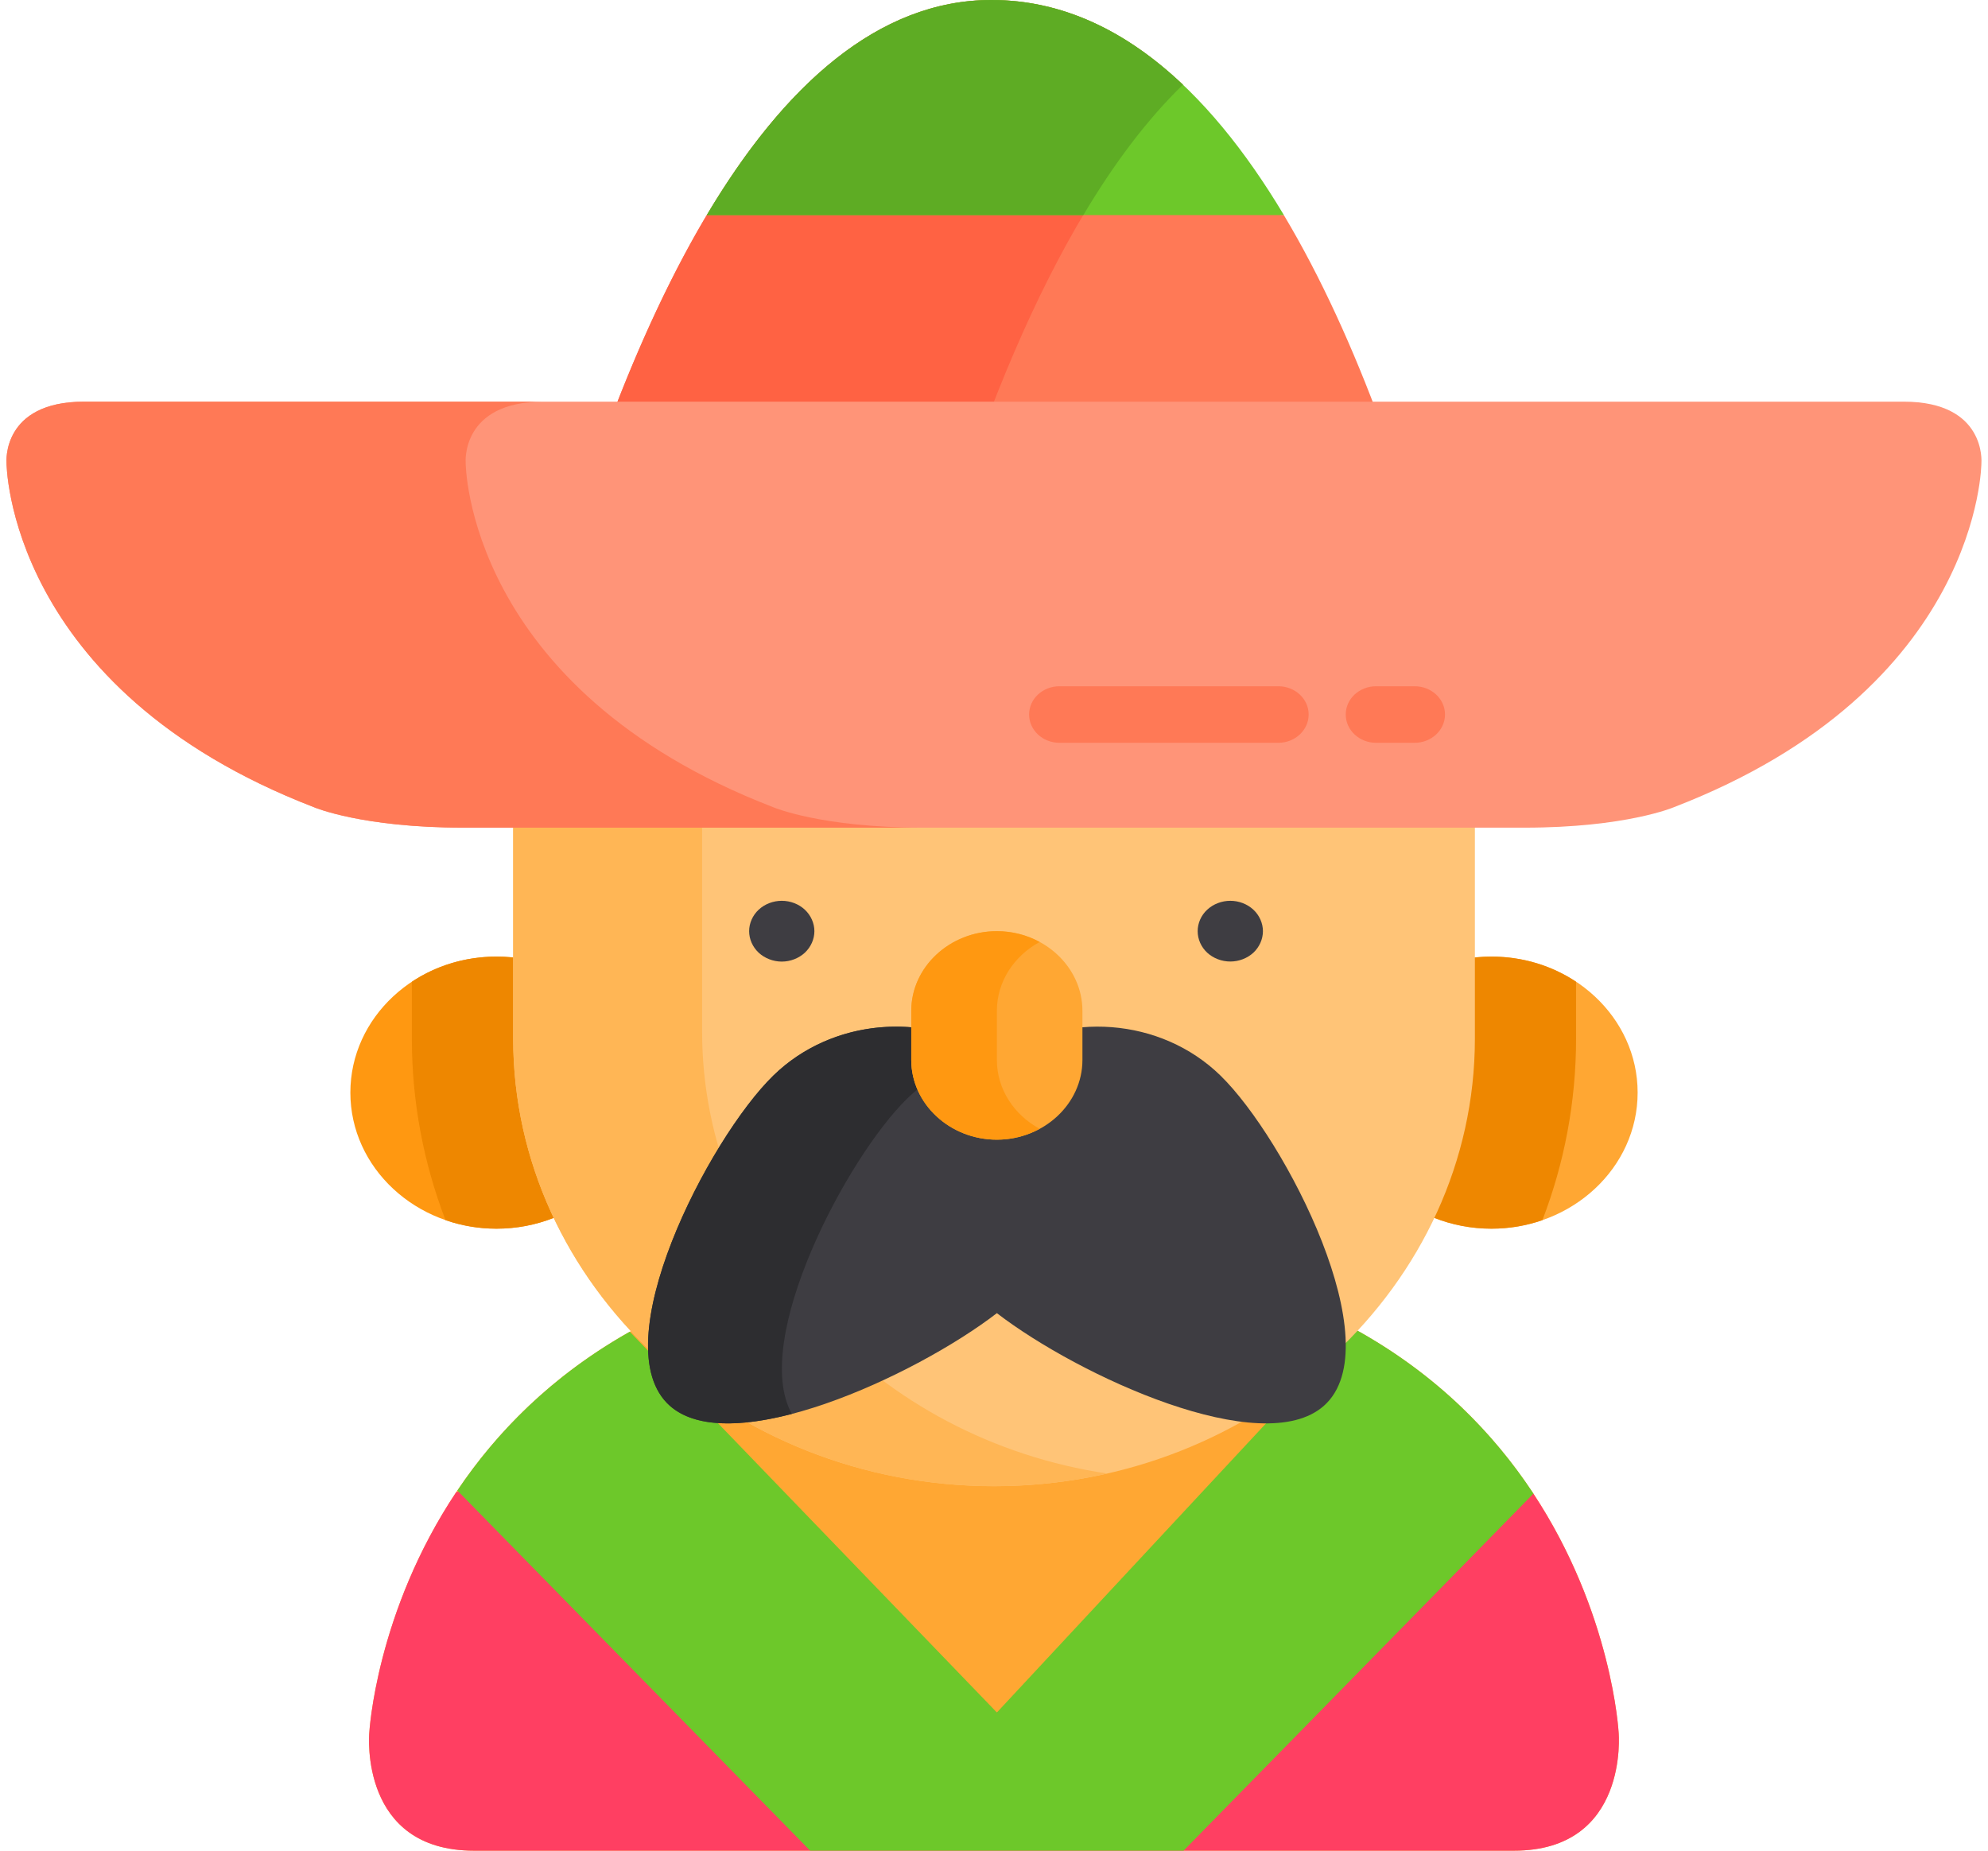 <svg width="29" height="27" viewBox="0 0 29 27" fill="none" xmlns="http://www.w3.org/2000/svg">
<g clip-path="url(#clip0_1_2079)">
<path d="M23.612 25.28C23.612 25.28 23.249 18.209 14.51 18.209C5.771 18.209 5.387 25.281 5.387 25.281C5.384 25.308 5.245 27 6.914 27H22.085C23.767 27 23.612 25.28 23.612 25.28Z" fill="#FFA733"/>
<path d="M23.612 25.28C23.612 25.28 23.522 23.543 22.368 21.791C21.949 21.837 14.541 24.984 14.541 24.984C14.541 24.984 7.254 21.58 6.655 21.769C5.482 23.529 5.387 25.281 5.387 25.281C5.384 25.308 5.245 27 6.914 27H22.085C23.767 27 23.612 25.28 23.612 25.28Z" fill="#FF3F62"/>
<path d="M11.818 27H17.265L22.369 21.791C21.797 20.923 20.965 20.052 19.753 19.386L14.542 24.984L9.187 19.429C8.036 20.078 7.232 20.912 6.672 21.746L11.818 27Z" fill="#6DC82A"/>
<path d="M7.243 17.925C8.421 17.925 9.375 17.037 9.375 15.94C9.375 14.844 8.421 13.956 7.243 13.956C6.066 13.956 5.111 14.844 5.111 15.94C5.111 17.037 6.066 17.925 7.243 17.925Z" fill="#FF9811"/>
<path d="M21.757 17.925C22.934 17.925 23.889 17.037 23.889 15.94C23.889 14.844 22.934 13.956 21.757 13.956C20.579 13.956 19.625 14.844 19.625 15.94C19.625 17.037 20.579 17.925 21.757 17.925Z" fill="#FFA733"/>
<path d="M7.242 13.956C6.782 13.956 6.356 14.092 6.008 14.323V15.152C6.008 16.081 6.181 16.973 6.499 17.801C6.73 17.882 6.981 17.926 7.242 17.926C8.42 17.926 9.374 17.037 9.374 15.941C9.374 14.845 8.42 13.956 7.242 13.956Z" fill="#EE8700"/>
<path d="M21.757 13.956C22.217 13.956 22.643 14.092 22.991 14.323V15.152C22.991 16.081 22.818 16.973 22.5 17.801C22.269 17.882 22.018 17.926 21.757 17.926C20.579 17.926 19.625 17.037 19.625 15.941C19.625 14.845 20.579 13.956 21.757 13.956Z" fill="#EE8700"/>
<path d="M14.501 5.488C10.643 5.488 7.486 8.426 7.486 12.018V15.152C7.486 18.744 10.643 21.682 14.501 21.682C18.358 21.682 21.515 18.744 21.515 15.152V12.018C21.515 8.426 18.358 5.488 14.501 5.488Z" fill="#FFC477"/>
<path d="M10.242 15.049V11.915C10.242 8.853 12.537 6.266 15.604 5.569C15.244 5.516 14.876 5.488 14.501 5.488C10.643 5.488 7.486 8.427 7.486 12.018V15.152C7.486 18.744 10.643 21.683 14.501 21.683C15.069 21.683 15.623 21.618 16.153 21.498C12.815 21.001 10.242 18.291 10.242 15.049Z" fill="#FFB655"/>
<path d="M17.805 15.693C16.934 14.842 15.532 14.747 14.542 15.427C13.552 14.747 12.151 14.842 11.28 15.693C10.335 16.615 8.781 19.629 9.771 20.509C10.668 21.306 13.342 20.081 14.542 19.158C15.743 20.081 18.417 21.306 19.313 20.509C20.304 19.629 18.75 16.615 17.805 15.693Z" fill="#3E3D42"/>
<path d="M13.232 16.029C13.578 15.691 14.008 15.473 14.463 15.375C13.479 14.753 12.128 14.865 11.28 15.693C10.335 16.615 8.781 19.629 9.771 20.509C10.14 20.837 10.808 20.822 11.551 20.628C10.95 19.55 12.354 16.886 13.232 16.029Z" fill="#2D2D30"/>
<path d="M14.542 13.585C13.855 13.585 13.293 14.108 13.293 14.747V15.464C13.293 16.103 13.855 16.627 14.542 16.627C15.228 16.627 15.79 16.103 15.79 15.464V14.747C15.79 14.108 15.228 13.585 14.542 13.585Z" fill="#FFA733"/>
<path d="M14.542 15.464V14.747C14.542 14.32 14.794 13.945 15.166 13.743C14.982 13.643 14.769 13.585 14.542 13.585C13.855 13.585 13.293 14.108 13.293 14.748V15.464C13.293 16.103 13.855 16.627 14.542 16.627C14.769 16.627 14.982 16.568 15.166 16.468C14.794 16.267 14.542 15.892 14.542 15.464Z" fill="#FF9811"/>
<path d="M11.404 14.029C11.279 14.029 11.156 13.981 11.067 13.899C10.979 13.816 10.928 13.702 10.928 13.585C10.928 13.469 10.979 13.354 11.067 13.272C11.156 13.189 11.279 13.142 11.404 13.142C11.53 13.142 11.652 13.189 11.741 13.272C11.829 13.355 11.88 13.469 11.88 13.585C11.88 13.702 11.829 13.816 11.741 13.899C11.652 13.981 11.53 14.029 11.404 14.029Z" fill="#3E3D42"/>
<path d="M17.947 14.028C17.822 14.028 17.699 13.981 17.61 13.899C17.521 13.816 17.471 13.702 17.471 13.585C17.471 13.469 17.521 13.354 17.61 13.272C17.699 13.189 17.822 13.142 17.947 13.142C18.073 13.142 18.195 13.189 18.284 13.272C18.372 13.354 18.423 13.469 18.423 13.585C18.423 13.702 18.372 13.816 18.284 13.899C18.195 13.981 18.073 14.028 17.947 14.028Z" fill="#3E3D42"/>
<path d="M18.728 3.138L14.567 2.753L10.31 3.138C9.234 4.945 8.403 7.318 7.801 9.672H21.198C20.62 7.318 19.809 4.945 18.728 3.138Z" fill="#FF7956"/>
<path d="M14.461 0C11.204 0 9.027 4.878 7.801 9.672H13.293C14.142 6.349 15.449 2.987 17.255 1.236C16.437 0.46 15.509 0 14.461 0Z" fill="#FF6243"/>
<path d="M10.31 3.138H18.729C17.609 1.264 16.2 0 14.463 0C12.804 0 11.426 1.264 10.31 3.138Z" fill="#6DC82A"/>
<path d="M17.256 1.236C17.256 1.236 17.255 1.235 17.255 1.235C16.438 0.46 15.51 0 14.463 0C12.804 0 11.426 1.264 10.311 3.138H15.803C16.245 2.395 16.729 1.747 17.256 1.236Z" fill="#5EAC24"/>
<path d="M27.772 5.86H1.226C0.022 5.86 0.095 6.749 0.095 6.749C0.095 6.749 0.094 10.046 4.581 11.777C4.581 11.777 5.277 12.075 6.762 12.075H22.236C23.721 12.075 24.417 11.777 24.417 11.777C28.905 10.046 28.904 6.749 28.904 6.749C28.904 6.749 28.976 5.86 27.772 5.86Z" fill="#FF9478"/>
<path d="M6.793 6.749C6.793 6.749 6.721 5.86 7.924 5.86H1.226C0.022 5.86 0.095 6.749 0.095 6.749C0.095 6.749 0.094 10.046 4.581 11.777C4.581 11.777 5.277 12.075 6.762 12.075H13.46C11.976 12.075 11.28 11.777 11.28 11.777C6.792 10.046 6.793 6.749 6.793 6.749Z" fill="#FF7956"/>
<path d="M20.636 10.837H20.074C19.829 10.837 19.631 10.652 19.631 10.424C19.631 10.196 19.829 10.012 20.074 10.012H20.636C20.881 10.012 21.079 10.196 21.079 10.424C21.079 10.652 20.881 10.837 20.636 10.837Z" fill="#FF7956"/>
<path d="M18.647 10.837H15.455C15.21 10.837 15.012 10.652 15.012 10.424C15.012 10.196 15.21 10.012 15.455 10.012H18.647C18.892 10.012 19.09 10.196 19.09 10.424C19.09 10.652 18.892 10.837 18.647 10.837Z" fill="#FF7956"/>
</g>
<defs>
<clipPath id="clip0_1_2079">
<rect width="29" height="27" fill="white"/>
</clipPath>
</defs>
</svg>
